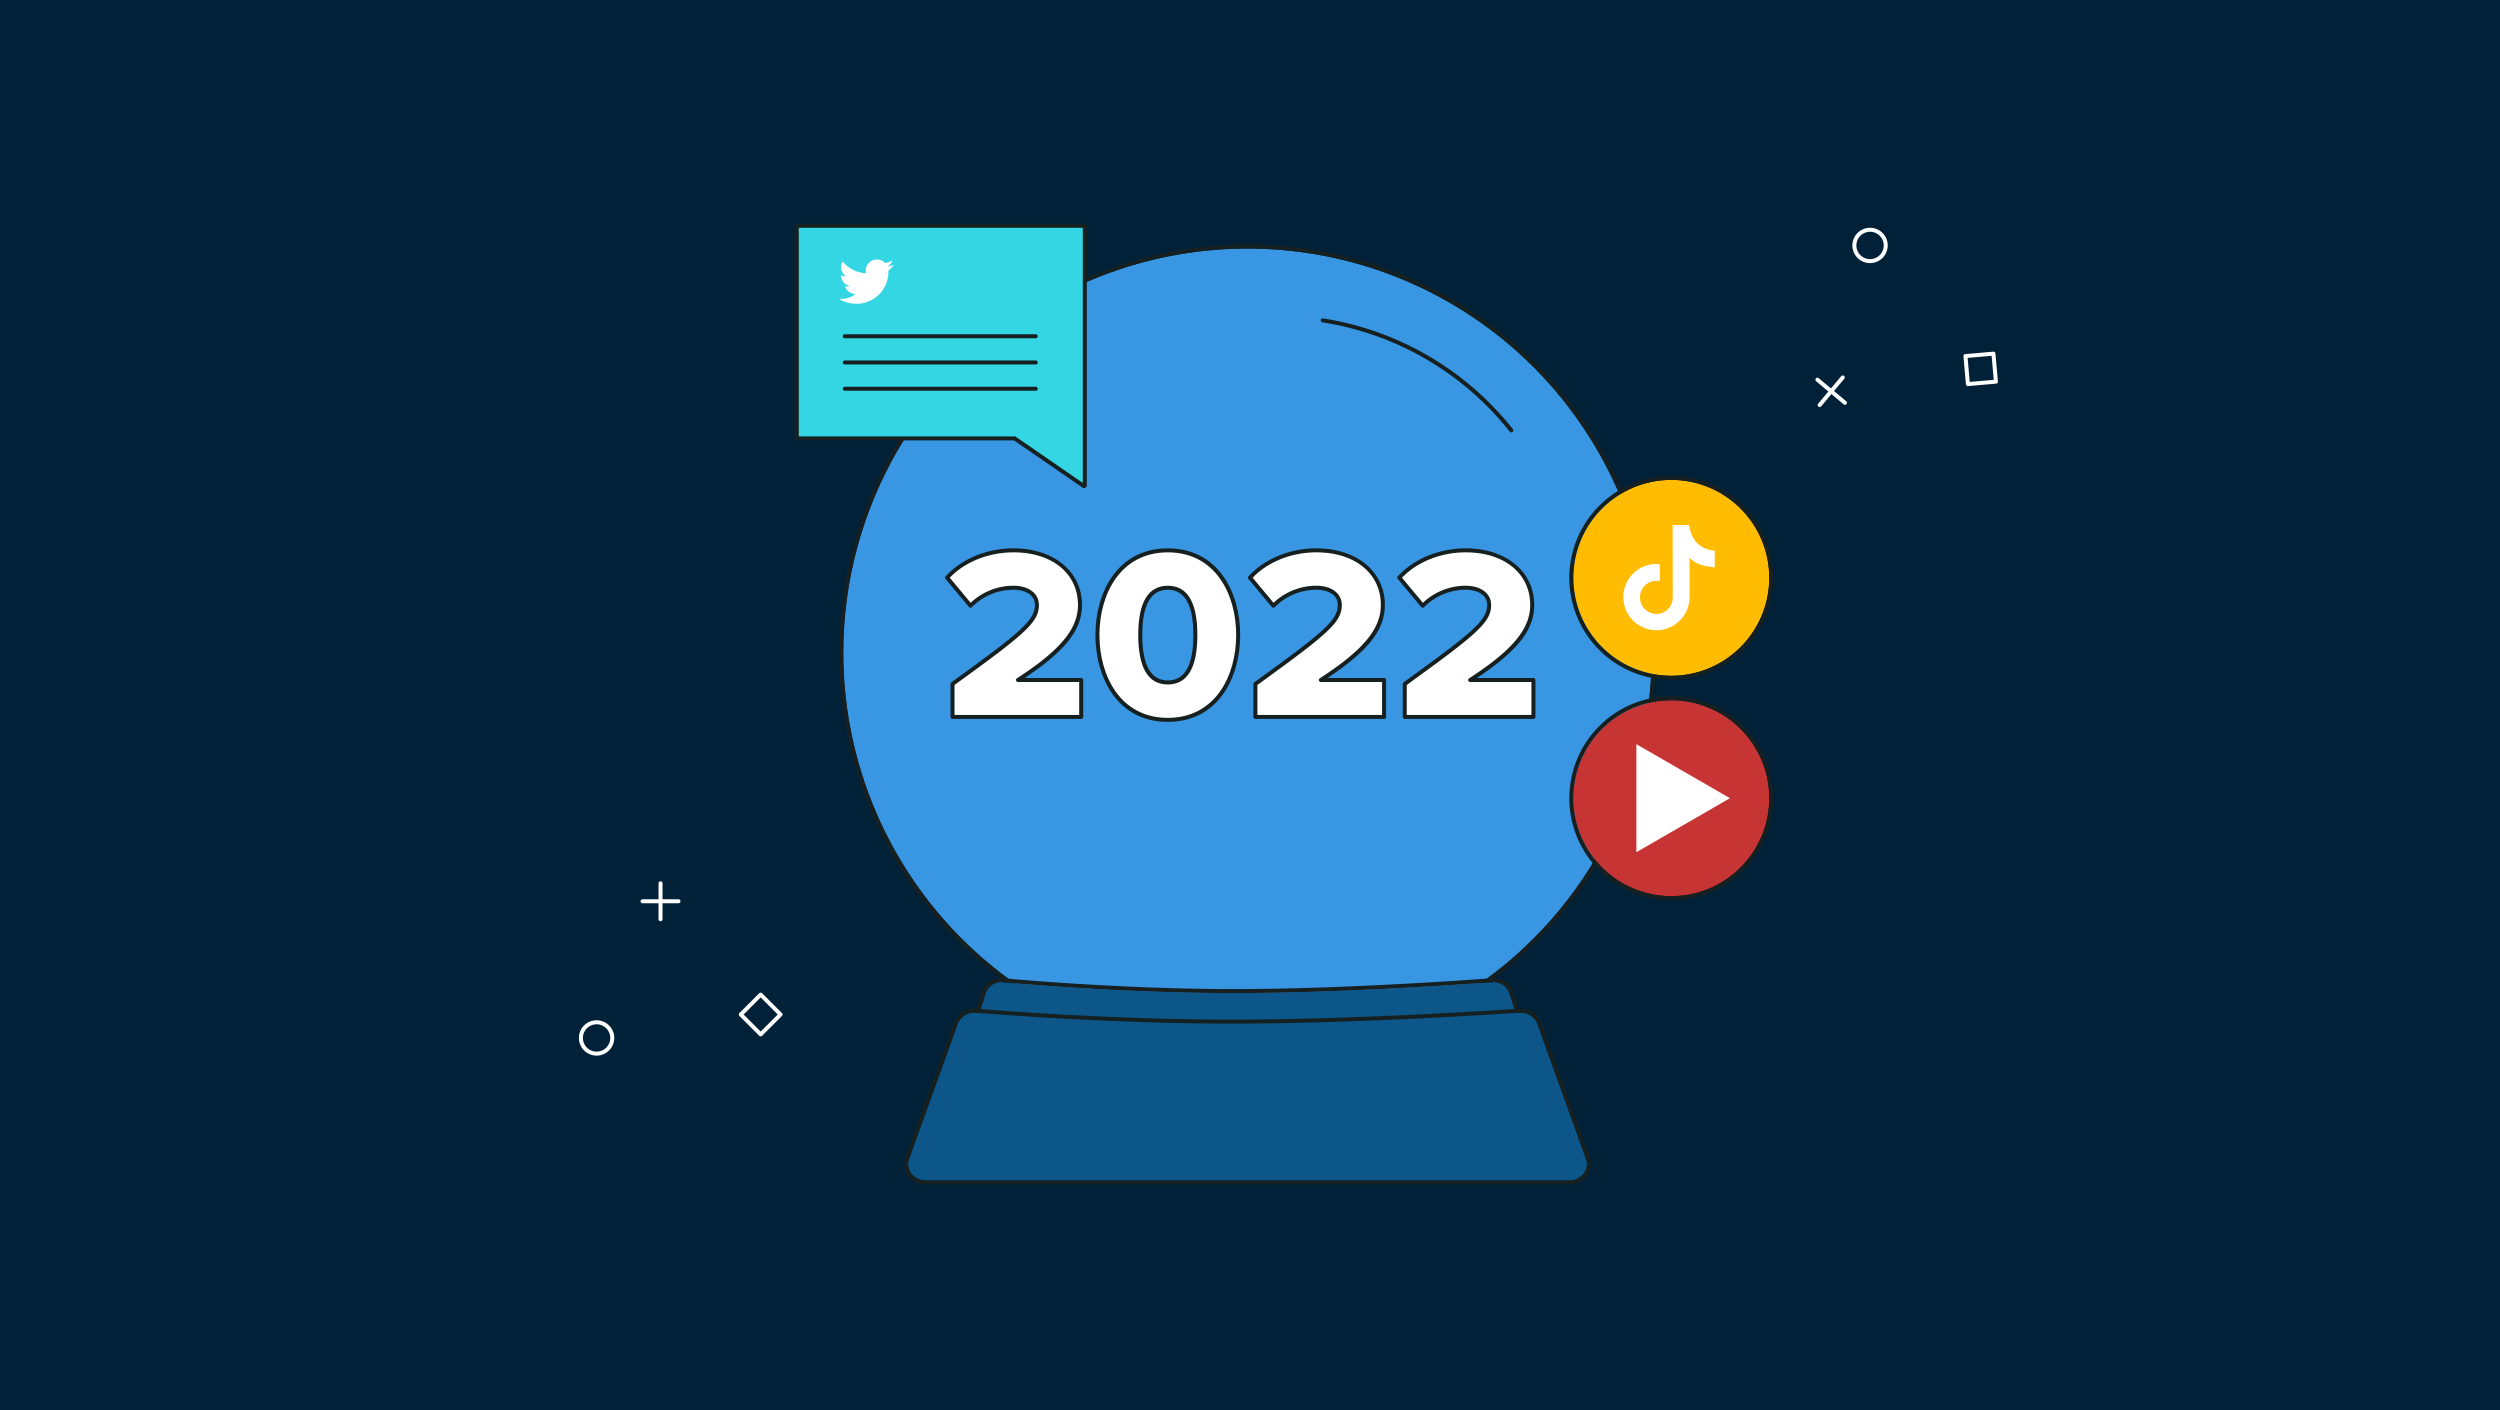 <svg xmlns="http://www.w3.org/2000/svg" width="780" height="440" viewBox="0 0 780 440"><rect x="0" y="0" width="780" height="440" fill="#333333" stroke="none"/><defs><style>.a{fill:#002138;}.b{fill:#3896e3;}.c{fill:#162020;}.d{fill:#fff;}.e{fill:#33d6e2;}.f{fill:#0c5689;}.g{fill:#c63434;}.h{fill:#ffbc00;}</style></defs><rect class="a" x="0.002" y="0.001" width="780" height="440"/><circle class="b" cx="389.233" cy="203.68" r="126.135"/><path class="c" d="M389.233,77.545A126.135,126.135,0,1,1,263.099,203.68,126.135,126.135,0,0,1,389.233,77.545m0-1.25a127.385,127.385,0,1,0,90.075,37.31,126.551,126.551,0,0,0-90.075-37.31Z"/><path class="c" d="M471.525,134.911a.624.624,0,0,1-.489-.236,92.852,92.852,0,0,0-58.439-34.097.625.625,0,0,1,.193-1.235,94.101,94.101,0,0,1,59.225,34.554.625.625,0,0,1-.489,1.014Z"/><path class="d" d="M583.449,82.091a5.513,5.513,0,1,1,4.23-1.968h0A5.507,5.507,0,0,1,583.449,82.091Zm.008-9.775a4.264,4.264,0,1,0,3.265,7.004h0a4.263,4.263,0,0,0-3.265-7.004ZM587.2,79.722h0Z"/><path class="d" d="M575.621,126.295a.623.623,0,0,1-.401-.146l-8.58-7.197a.625.625,0,0,1,.803-.958l8.58,7.197a.625.625,0,0,1-.401,1.104Z"/><path class="d" d="M567.732,126.986a.625.625,0,0,1-.478-1.027l7.197-8.579a.625.625,0,1,1,.957.804l-7.197,8.579A.623.623,0,0,1,567.732,126.986Z"/><path class="d" d="M613.986,120.464a.626.626,0,0,1-.623-.57l-.765-8.735a.626.626,0,0,1,.568-.677l8.735-.765a.626.626,0,0,1,.678.568l.765,8.735a.626.626,0,0,1-.568.677l-8.735.766C614.023,120.463,614.005,120.464,613.986,120.464Zm-.088-8.793.656,7.49,7.49-.656-.656-7.49Z"/><path class="d" d="M186.133,329.357a5.515,5.515,0,1,1,5.516-5.515A5.521,5.521,0,0,1,186.133,329.357Zm0-9.78a4.265,4.265,0,1,0,4.266,4.266A4.27,4.27,0,0,0,186.133,319.577Z"/><path class="d" d="M211.683,281.823H200.484a.625.625,0,0,1,0-1.25h11.198a.625.625,0,1,1,0,1.25Z"/><path class="d" d="M206.084,287.423a.626.626,0,0,1-.625-.625V275.6a.625.625,0,0,1,1.25,0v11.198A.626.626,0,0,1,206.084,287.423Z"/><path class="d" d="M237.328,323.35a.623.623,0,0,1-.442-.183l-6.2-6.2a.628.628,0,0,1,0-.885l6.2-6.201a.644.644,0,0,1,.885,0l6.2,6.201a.628.628,0,0,1,0,.885l-6.2,6.2A.623.623,0,0,1,237.328,323.35Zm-5.316-6.825,5.316,5.316,5.316-5.316-5.316-5.317Z"/><polyline class="e" points="338.155 151.652 316.562 136.78 248.588 136.78 248.588 70.449 338.46 70.449 338.46 151.652"/><path class="c" d="M338.154,152.277a.62.62,0,0,1-.353-.11l-21.433-14.761H248.589a.625.625,0,0,1-.625-.625V70.449a.625.625,0,0,1,.625-.625H338.46a.625.625,0,0,1,.625.625v81.203a1.087,1.087,0,0,1-.931.625Zm-88.94-16.122h67.349a.625.625,0,0,1,.354.11l20.918,14.407V71.074H249.214Z"/><path class="c" d="M323.139,105.534h-59.57a.625.625,0,0,1,0-1.25h59.57a.625.625,0,0,1,0,1.25Z"/><path class="c" d="M323.139,113.719h-59.57a.625.625,0,0,1,0-1.25h59.57a.625.625,0,0,1,0,1.25Z"/><path class="c" d="M323.139,121.904h-59.57a.625.625,0,0,1,0-1.25h59.57a.625.625,0,0,1,0,1.25Z"/><path class="d" d="M297.187,223.678V213.392c22.186-16.044,26.331-19.576,26.331-24.643,0-3.531-3.301-5.373-7.293-5.373A18.983,18.983,0,0,0,302.79,188.98l-7.293-8.752c5.451-5.988,13.588-8.521,20.727-8.521,12.053,0,20.727,6.755,20.727,17.042,0,7.831-5.604,14.509-19.345,23.414h19.73v11.515Z"/><path class="c" d="M337.336,224.303H297.187a.625.625,0,0,1-.625-.625V213.392a.625.625,0,0,1,.259-.506c21.467-15.524,26.072-19.311,26.072-24.136,0-3.505-3.592-4.748-6.668-4.748a18.397,18.397,0,0,0-13.007,5.435.68.68,0,0,1-.466.168.627.627,0,0,1-.442-.224l-7.293-8.752a.626.626,0,0,1,.019-.821c4.974-5.463,12.895-8.725,21.189-8.725,12.571,0,21.352,7.265,21.352,17.667,0,7.731-5.047,14.213-17.882,22.789h17.642a.625.625,0,0,1,.625.625v11.515A.625.625,0,0,1,337.336,224.303Zm-39.524-1.25h38.899V212.788H317.606a.625.625,0,0,1-.34-1.149c13.538-8.773,19.06-15.404,19.06-22.89,0-9.819-8.078-16.417-20.102-16.417-7.744,0-15.135,2.951-19.895,7.92l6.521,7.825a19.415,19.415,0,0,1,13.373-5.326c4.736,0,7.918,2.411,7.918,5.998,0,5.424-4.324,9.043-26.331,24.962Z"/><path class="d" d="M364.356,171.707c14.97,0,21.955,12.897,21.955,26.408S379.325,224.6,364.356,224.6,342.4,211.626,342.4,198.115,349.386,171.707,364.356,171.707Zm0,11.668c-6.142,0-8.598,5.681-8.598,14.739s2.456,14.816,8.598,14.816,8.598-5.757,8.598-14.816S370.497,183.375,364.356,183.375Z"/><path class="c" d="M364.356,225.225c-15.598,0-22.58-13.616-22.58-27.11,0-13.456,6.982-27.033,22.58-27.033s22.58,13.577,22.58,27.033C386.935,211.609,379.953,225.225,364.356,225.225Zm0-52.893c-14.734,0-21.33,12.949-21.33,25.783,0,12.872,6.596,25.86,21.33,25.86s21.33-12.988,21.33-25.86C385.685,185.281,379.09,172.332,364.356,172.332Zm0,41.224c-6.12,0-9.223-5.195-9.223-15.441,0-10.195,3.103-15.364,9.223-15.364s9.223,5.169,9.223,15.364C373.578,208.36,370.476,213.556,364.356,213.556Zm0-29.555c-5.29,0-7.973,4.748-7.973,14.114,0,9.416,2.683,14.191,7.973,14.191s7.973-4.774,7.973-14.191C372.328,188.749,369.646,184,364.356,184Z"/><path class="d" d="M391.684,223.678V213.392c22.186-16.044,26.331-19.576,26.331-24.643,0-3.531-3.301-5.373-7.293-5.373a18.983,18.983,0,0,0-13.435,5.604l-7.293-8.752c5.451-5.988,13.588-8.521,20.728-8.521,12.053,0,20.727,6.755,20.727,17.042,0,7.831-5.604,14.509-19.345,23.414h19.73v11.515Z"/><path class="c" d="M431.833,224.303H391.684a.625.625,0,0,1-.625-.625V213.392a.625.625,0,0,1,.259-.506c21.467-15.524,26.072-19.311,26.072-24.136,0-3.505-3.592-4.748-6.668-4.748a18.397,18.397,0,0,0-13.007,5.435.662.662,0,0,1-.466.168.627.627,0,0,1-.442-.224l-7.293-8.752a.626.626,0,0,1,.018-.821c4.974-5.463,12.895-8.725,21.19-8.725,12.571,0,21.352,7.265,21.352,17.667,0,7.731-5.047,14.213-17.882,22.789H431.833a.625.625,0,0,1,.625.625v11.515A.625.625,0,0,1,431.833,224.303Zm-39.524-1.25H431.208V212.788H412.103a.625.625,0,0,1-.34-1.149c13.538-8.773,19.06-15.404,19.06-22.89,0-9.819-8.078-16.417-20.102-16.417-7.744,0-15.135,2.951-19.895,7.92l6.521,7.825a19.415,19.415,0,0,1,13.373-5.326c4.736,0,7.918,2.411,7.918,5.998,0,5.424-4.324,9.043-26.331,24.962Z"/><path class="d" d="M438.28,223.678V213.392c22.186-16.044,26.331-19.576,26.331-24.643,0-3.531-3.301-5.373-7.293-5.373a18.983,18.983,0,0,0-13.435,5.604l-7.293-8.752c5.451-5.988,13.588-8.521,20.728-8.521,12.053,0,20.727,6.755,20.727,17.042,0,7.831-5.604,14.509-19.345,23.414h19.73v11.515Z"/><path class="c" d="M478.43,224.303H438.28a.625.625,0,0,1-.625-.625V213.392a.625.625,0,0,1,.259-.506c21.467-15.524,26.072-19.311,26.072-24.136,0-3.505-3.592-4.748-6.668-4.748a18.397,18.397,0,0,0-13.007,5.435.677.677,0,0,1-.466.168.627.627,0,0,1-.442-.224l-7.293-8.752a.626.626,0,0,1,.018-.821c4.974-5.463,12.895-8.725,21.19-8.725,12.571,0,21.352,7.265,21.352,17.667,0,7.731-5.047,14.213-17.882,22.789H478.43a.625.625,0,0,1,.625.625v11.515A.625.625,0,0,1,478.43,224.303Zm-39.524-1.25h38.899V212.788H458.7a.625.625,0,0,1-.34-1.149c13.538-8.773,19.059-15.404,19.059-22.89,0-9.819-8.078-16.417-20.102-16.417-7.744,0-15.135,2.951-19.895,7.92l6.521,7.825a19.415,19.415,0,0,1,13.373-5.326c4.736,0,7.918,2.411,7.918,5.998,0,5.424-4.324,9.043-26.331,24.962Z"/><path class="f" d="M484.649,352.133l-13.716-42.213a5.083,5.083,0,0,0-4.834-3.512s-43.831,3.439-81.064,3.439-72.668-3.439-72.668-3.439a5.083,5.083,0,0,0-4.834,3.512l-13.716,42.213a5.083,5.083,0,0,0,4.834,6.654H479.815A5.083,5.083,0,0,0,484.649,352.133Z"/><path class="c" d="M466.099,306.407a5.083,5.083,0,0,1,4.834,3.512l13.716,42.213a5.083,5.083,0,0,1-4.834,6.654H298.652a5.083,5.083,0,0,1-4.834-6.654L307.533,309.92a5.083,5.083,0,0,1,4.834-3.512s35.435,3.439,72.668,3.439,81.064-3.439,81.064-3.439m0-1.25q-.049,0-.098.004c-.438.034-44.21,3.435-80.966,3.435-36.742,0-72.193-3.399-72.547-3.433q-.06-.006-.121-.006a6.317,6.317,0,0,0-6.023,4.376l-13.716,42.213a6.333,6.333,0,0,0,6.023,8.29H479.815a6.333,6.333,0,0,0,6.023-8.29l-13.716-42.213a6.317,6.317,0,0,0-6.023-4.376Z"/><path class="f" d="M494.853,361.658,479.67,319.444a5.603,5.603,0,0,0-5.351-3.512s-48.518,3.439-89.733,3.439-80.439-3.439-80.439-3.439a5.603,5.603,0,0,0-5.351,3.512l-15.183,42.213c-1.181,3.284,1.529,6.654,5.351,6.654H489.502C493.325,368.311,496.034,364.942,494.853,361.658Z"/><path class="c" d="M474.319,315.932a5.603,5.603,0,0,1,5.351,3.512l15.183,42.213c1.181,3.284-1.529,6.654-5.351,6.654H288.965c-3.822,0-6.532-3.37-5.351-6.654l15.183-42.213a5.603,5.603,0,0,1,5.351-3.512s39.224,3.439,80.439,3.439,89.733-3.439,89.733-3.439m0-1.25c-.03,0-.059.001-.088.003-.485.034-48.948,3.436-89.645,3.436-40.684,0-79.938-3.4-80.33-3.434-.036-.003-.073-.005-.109-.005a6.839,6.839,0,0,0-6.527,4.339l-15.183,42.213a5.88,5.88,0,0,0,.753,5.434,7.019,7.019,0,0,0,5.775,2.892H489.502a7.019,7.019,0,0,0,5.775-2.892,5.881,5.881,0,0,0,.753-5.434l-15.183-42.213a6.84,6.84,0,0,0-6.527-4.339Z"/><circle class="g" cx="521.445" cy="249.036" r="30.562"/><path class="c" d="M521.445,218.475a30.562,30.562,0,1,1-30.562,30.562,30.562,30.562,0,0,1,30.562-30.562m0-1.25a31.812,31.812,0,1,0,31.812,31.812,31.848,31.848,0,0,0-31.812-31.812Z"/><circle class="h" cx="521.445" cy="180.286" r="30.562"/><path class="c" d="M521.445,149.724a30.562,30.562,0,1,1-30.562,30.562,30.562,30.562,0,0,1,30.562-30.562m0-1.25a31.812,31.812,0,1,0,31.812,31.812,31.848,31.848,0,0,0-31.812-31.812Z"/><path class="d" d="M278.939,82.602a7.136,7.136,0,0,1-2.031.547,3.501,3.501,0,0,0,1.556-1.926,7.135,7.135,0,0,1-2.247.846,3.555,3.555,0,0,0-2.58-1.099,3.485,3.485,0,0,0-3.446,4.275,10.094,10.094,0,0,1-7.289-3.638,3.429,3.429,0,0,0-.48,1.75,3.469,3.469,0,0,0,1.574,2.897,3.571,3.571,0,0,1-1.602-.435v.043a3.417,3.417,0,0,0,.242,1.262,3.531,3.531,0,0,0,2.595,2.153,3.65,3.65,0,0,1-.933.122,3.534,3.534,0,0,1-.665-.063,3.535,3.535,0,0,0,3.304,2.418,7.163,7.163,0,0,1-4.393,1.491,7.32,7.32,0,0,1-.845-.049,10.137,10.137,0,0,0,5.422,1.564,9.845,9.845,0,0,0,9.822-7.803,9.568,9.568,0,0,0,.24-2.101c0-.15-.003-.301-.01-.45A7.106,7.106,0,0,0,278.939,82.602Z"/><path class="d" d="M517.858,176.036v5.23a13.809,13.809,0,0,0-1.891.013,5.132,5.132,0,0,0-4.274,5.371,4.977,4.977,0,0,0,2.574,4.194,5.044,5.044,0,0,0,7.522-3.431,6.219,6.219,0,0,0,.104-1.19q-.001-7.929-.018-15.857-.005-3.083-.011-6.165c0-.122,0-.245,0-.383h5.161c.69,4.628,3.12,7.516,7.983,7.992v5.247c-2.84-.41-5.683-.705-7.857-3.019v.42q0,5.994,0,11.988a10.339,10.339,0,1,1-12.705-10.218A9.703,9.703,0,0,1,517.858,176.036Z"/><polygon class="d" points="510.55 265.889 539.739 249.037 510.55 232.184 510.55 265.889"/></svg>